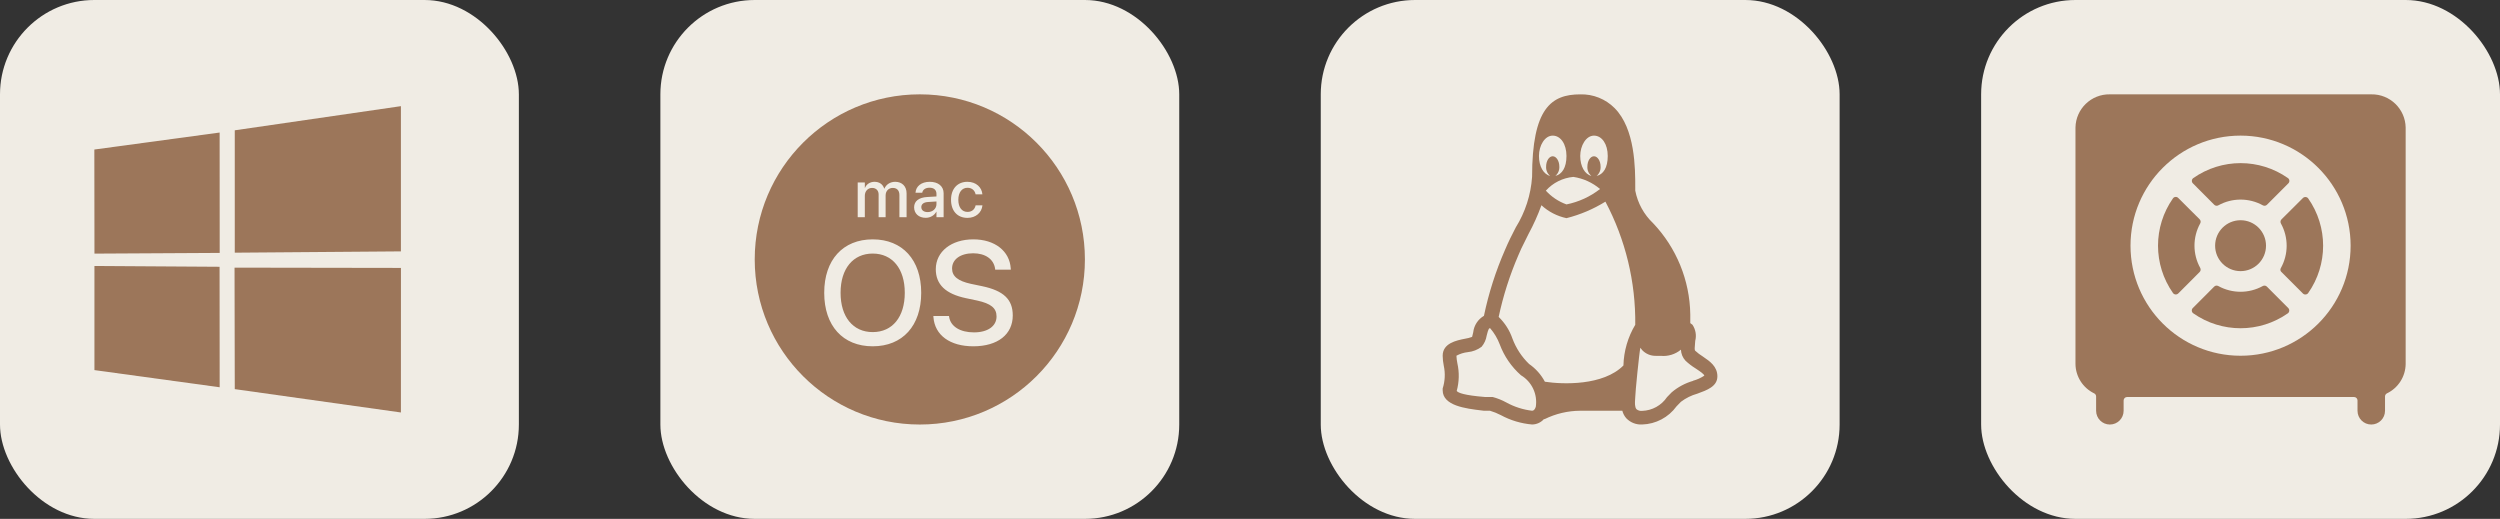 <svg width="212" height="44" viewBox="0 0 212 44" fill="none" xmlns="http://www.w3.org/2000/svg">
<rect x="0" y="0" width="212" height="44" fill="#333333" stroke="none"/>
<rect width="44" height="44" rx="8" fill="#F0ECE4"/>
<path d="M8 12.68L18.625 11.239L18.63 21.447L8.01 21.507L8 12.68ZM18.62 22.623L18.628 32.84L8.008 31.385L8.008 22.554L18.62 22.623ZM19.908 11.05L33.997 9.002V21.317L19.908 21.428V11.05ZM34 22.719L33.997 34.978L19.908 32.998L19.889 22.696L34 22.719Z" fill="#9C765A"/>
<rect x="56" width="44" height="44" rx="8" fill="#F0ECE4"/>
<path d="M78.127 17.566C78.127 17.824 78.34 17.986 78.665 17.986C79.09 17.986 79.412 17.698 79.412 17.314V17.085L78.693 17.13C78.329 17.152 78.127 17.312 78.127 17.561V17.566Z" fill="#9C765A"/>
<path d="M76.725 24.835C76.725 26.86 75.691 28.162 74.006 28.162C72.339 28.162 71.281 26.879 71.281 24.835V24.823C71.281 22.779 72.345 21.502 74.006 21.502C75.672 21.502 76.725 22.785 76.725 24.823V24.835Z" fill="#9C765A"/>
<path fill-rule="evenodd" clip-rule="evenodd" d="M92 22C92 29.732 85.732 36 78 36C70.268 36 64 29.732 64 22C64 14.268 70.268 8 78 8C85.732 8 92 14.268 92 22ZM72.733 18.417V15.473H73.337V15.929H73.351C73.477 15.621 73.777 15.417 74.163 15.417C74.569 15.417 74.865 15.627 74.983 15.996H74.997C75.148 15.638 75.495 15.417 75.915 15.417C76.497 15.417 76.878 15.803 76.878 16.394V18.417H76.27V16.539C76.27 16.156 76.066 15.935 75.708 15.935C75.35 15.935 75.1 16.203 75.1 16.576V18.417H74.507V16.494C74.507 16.153 74.292 15.935 73.95 15.935C73.592 15.935 73.337 16.217 73.337 16.598V18.417H72.733ZM78.5 18.471C77.912 18.471 77.517 18.109 77.517 17.58V17.575C77.517 17.063 77.915 16.749 78.612 16.707L79.412 16.66V16.439C79.412 16.114 79.202 15.918 78.827 15.918C78.477 15.918 78.262 16.083 78.211 16.318L78.206 16.343H77.635L77.638 16.312C77.68 15.806 78.119 15.417 78.844 15.417C79.563 15.417 80.019 15.797 80.019 16.388V18.417H79.412V17.953H79.401C79.23 18.269 78.889 18.471 78.5 18.471ZM82.044 18.476C81.185 18.476 80.648 17.886 80.648 16.942V16.939C80.648 16.007 81.196 15.417 82.036 15.417C82.794 15.417 83.254 15.904 83.304 16.458L83.307 16.478H82.73L82.725 16.455C82.66 16.167 82.436 15.923 82.042 15.923C81.571 15.923 81.266 16.315 81.266 16.945V16.948C81.266 17.592 81.577 17.97 82.044 17.97C82.417 17.97 82.655 17.754 82.727 17.435L82.73 17.413H83.312L83.309 17.432C83.245 18.023 82.752 18.476 82.044 18.476ZM69.894 24.835C69.894 27.627 71.476 29.366 74.006 29.366C76.542 29.366 78.118 27.621 78.118 24.835V24.823C78.118 22.043 76.536 20.298 74.006 20.298C71.482 20.298 69.894 22.037 69.894 24.823V24.835ZM79.154 26.885C79.264 28.43 80.566 29.366 82.536 29.366C84.617 29.366 85.882 28.351 85.882 26.751V26.745C85.882 25.389 85.103 24.653 83.29 24.269L82.329 24.069C81.235 23.831 80.736 23.43 80.736 22.773V22.767C80.736 22.001 81.429 21.484 82.518 21.478C83.558 21.478 84.264 21.97 84.385 22.785L84.391 22.87H85.717L85.711 22.767C85.62 21.295 84.367 20.298 82.536 20.298C80.681 20.298 79.361 21.326 79.355 22.822V22.828C79.355 24.13 80.189 24.92 81.91 25.285L82.865 25.486C84.026 25.741 84.507 26.125 84.507 26.83V26.836C84.507 27.657 83.765 28.186 82.591 28.186C81.417 28.186 80.608 27.682 80.487 26.873L80.474 26.794H79.148L79.154 26.885Z" fill="#9C765A"/>
<rect x="112" width="44" height="44" rx="8" fill="#F0ECE4"/>
<g clip-path="url(#clip0_6836_9144)">
<path fill-rule="evenodd" clip-rule="evenodd" d="M144.421 30.246C144.183 30.101 143.961 29.933 143.756 29.745C143.685 29.674 143.71 29.432 143.733 29.204C143.745 29.094 143.756 28.988 143.756 28.905C143.876 28.438 143.791 27.941 143.522 27.54C143.465 27.487 143.403 27.44 143.336 27.4V26.654C143.291 23.776 142.167 21.02 140.186 18.931C139.404 18.191 138.874 17.224 138.67 16.167V15.899C138.67 14.289 138.67 10.929 136.92 9.168C136.151 8.393 135.095 7.971 134.004 8.002C131.554 8.002 129.921 9.168 129.921 15C129.817 16.523 129.34 17.997 128.533 19.293C128.218 19.9 127.903 20.529 127.623 21.194C126.837 22.99 126.239 24.863 125.838 26.782C125.33 27.078 124.993 27.597 124.929 28.182L124.835 28.567C124.631 28.642 124.42 28.697 124.205 28.73C123.506 28.87 122.339 29.103 122.339 30.165C122.343 30.451 122.374 30.736 122.432 31.016C122.57 31.655 122.538 32.319 122.339 32.941C122.332 32.991 122.332 33.042 122.339 33.093C122.339 34.408 124.298 34.645 125.625 34.805C125.698 34.813 125.77 34.822 125.838 34.831H126.352C126.67 34.926 126.979 35.051 127.273 35.204C128.092 35.647 128.993 35.917 129.921 35.997C130.305 35.993 130.669 35.828 130.924 35.542H130.983C131.923 35.08 132.956 34.836 134.004 34.831H137.573C137.634 35.068 137.75 35.288 137.912 35.472C138.261 35.834 138.751 36.026 139.253 35.997C140.411 35.964 141.489 35.395 142.169 34.457L142.543 34.072C142.958 33.758 143.429 33.524 143.931 33.384C144.77 33.081 145.634 32.766 145.634 31.914C145.634 31.072 144.983 30.629 144.438 30.259L144.421 30.246ZM135.17 11.501C135.847 11.501 136.337 12.224 136.337 13.227C136.337 14.231 135.952 14.791 135.392 14.919C135.624 14.723 135.75 14.429 135.73 14.126C135.73 13.648 135.474 13.251 135.17 13.251C134.867 13.251 134.61 13.636 134.61 14.126C134.591 14.429 134.717 14.723 134.949 14.919C134.389 14.779 134.004 14.102 134.004 13.227C134.004 12.353 134.494 11.501 135.17 11.501ZM132.837 17.334C133.875 17.126 134.85 16.678 135.684 16.027C135.039 15.482 134.255 15.127 133.421 15.001C132.524 15.082 131.691 15.499 131.088 16.167C131.567 16.693 132.168 17.093 132.837 17.334ZM131.671 11.501C132.347 11.501 132.837 12.224 132.837 13.227C132.837 14.231 132.452 14.779 131.892 14.919C132.125 14.723 132.25 14.429 132.231 14.126C132.231 13.648 131.974 13.251 131.671 13.251C131.368 13.251 131.111 13.636 131.111 14.126C131.091 14.429 131.217 14.723 131.449 14.919C130.889 14.779 130.504 14.114 130.504 13.227C130.504 12.341 130.994 11.501 131.671 11.501ZM129.921 34.831C130.061 34.831 130.166 34.714 130.236 34.492C130.398 33.428 129.9 32.373 128.976 31.821C128.172 31.111 127.555 30.213 127.18 29.208C126.991 28.705 126.714 28.239 126.363 27.832C126.282 27.832 126.223 27.832 126.072 28.45C126.019 28.802 125.869 29.133 125.64 29.406C125.3 29.662 124.897 29.819 124.474 29.861C124.134 29.898 123.805 30.001 123.505 30.165C123.514 30.384 123.542 30.603 123.587 30.818C123.759 31.589 123.739 32.39 123.529 33.151C123.645 33.314 124.182 33.524 125.92 33.664H126.573C126.98 33.772 127.371 33.928 127.74 34.131C128.415 34.502 129.156 34.74 129.921 34.831ZM137.667 30.993C135.952 32.72 132.522 32.603 131.006 32.37C130.686 31.768 130.226 31.251 129.665 30.865C129.039 30.26 128.557 29.522 128.253 28.707C128.014 28.013 127.614 27.386 127.087 26.875C127.469 25.083 128.028 23.332 128.755 21.65C128.912 21.253 129.098 20.885 129.291 20.503C129.399 20.289 129.509 20.072 129.618 19.841C130.043 19.057 130.41 18.242 130.714 17.404C131.31 17.954 132.044 18.332 132.837 18.5C134.003 18.206 135.116 17.733 136.139 17.1C137.842 20.314 138.712 23.904 138.67 27.54C138.045 28.582 137.7 29.767 137.667 30.982V30.993ZM141.761 33.267C142.288 32.821 142.905 32.491 143.569 32.299V32.288C143.908 32.195 144.231 32.049 144.526 31.856C144.502 31.728 144.222 31.53 143.779 31.238C143.474 31.05 143.188 30.831 142.928 30.585C142.691 30.33 142.555 29.999 142.543 29.651C142.064 30.048 141.446 30.237 140.828 30.176H140.42C139.979 30.185 139.555 30.007 139.253 29.686C139.198 29.624 139.147 29.558 139.101 29.488C138.996 30.013 138.67 33.314 138.67 33.664C138.67 33.664 138.67 33.676 138.658 33.862C138.657 33.876 138.656 33.892 138.655 33.909C138.641 34.116 138.613 34.519 138.775 34.702C138.909 34.812 139.081 34.862 139.253 34.842C140.103 34.815 140.889 34.381 141.364 33.676L141.761 33.267Z" fill="#9C765A"/>
</g>
<rect x="168" width="44" height="44" rx="8" fill="#F0ECE4"/>
<path d="M187.766 17.363C187.858 17.456 188.001 17.476 188.116 17.412C189.29 16.763 190.715 16.763 191.889 17.412C192.003 17.476 192.146 17.456 192.239 17.363L194.055 15.545C194.116 15.484 194.147 15.4 194.139 15.314C194.132 15.228 194.087 15.15 194.017 15.101C191.609 13.411 188.401 13.411 185.992 15.101C185.922 15.15 185.877 15.228 185.87 15.314C185.862 15.4 185.893 15.484 185.954 15.545L187.766 17.363Z" fill="#9C765A"/>
<path d="M186.578 22.718C186.642 22.832 186.622 22.976 186.529 23.068L184.714 24.886C184.652 24.946 184.567 24.977 184.48 24.97C184.394 24.962 184.316 24.917 184.267 24.846C182.578 22.438 182.578 19.23 184.267 16.822C184.317 16.751 184.395 16.706 184.48 16.699C184.566 16.692 184.651 16.722 184.711 16.783L186.529 18.595C186.623 18.687 186.643 18.831 186.578 18.945C185.93 20.119 185.93 21.544 186.578 22.718Z" fill="#9C765A"/>
<path d="M190 22.992C191.192 22.992 192.158 22.026 192.158 20.834C192.158 19.642 191.192 18.675 190 18.675C188.808 18.675 187.842 19.642 187.842 20.834C187.842 22.026 188.808 22.992 190 22.992Z" fill="#9C765A"/>
<path d="M193.422 18.951C193.357 18.837 193.377 18.693 193.471 18.601L195.287 16.792C195.349 16.731 195.434 16.701 195.521 16.708C195.606 16.714 195.684 16.757 195.734 16.825C197.423 19.234 197.423 22.442 195.734 24.851C195.684 24.921 195.606 24.965 195.521 24.973C195.434 24.981 195.349 24.951 195.287 24.889L193.451 23.052C193.37 22.971 193.353 22.846 193.409 22.746C194.07 21.569 194.075 20.133 193.422 18.951Z" fill="#9C765A"/>
<path d="M192.233 24.305C192.14 24.212 191.997 24.192 191.883 24.256C190.71 24.904 189.286 24.904 188.112 24.256C187.998 24.191 187.855 24.211 187.762 24.305L185.949 26.122C185.888 26.184 185.858 26.269 185.865 26.356C185.873 26.442 185.918 26.52 185.989 26.569C188.397 28.257 191.603 28.257 194.011 26.569C194.079 26.518 194.121 26.44 194.128 26.356C194.136 26.269 194.106 26.183 194.044 26.122L192.233 24.305Z" fill="#9C765A"/>
<path fill-rule="evenodd" clip-rule="evenodd" d="M201.083 8H178.917C177.336 7.973 176.031 9.23 176 10.811V30.857C176.009 31.925 176.625 32.895 177.588 33.358C177.687 33.407 177.75 33.508 177.75 33.619V34.834C177.75 35.478 178.272 36 178.917 36C179.561 36 180.083 35.478 180.083 34.834V33.959C180.083 33.798 180.214 33.667 180.375 33.667H199.625C199.786 33.667 199.917 33.798 199.917 33.959V34.834C199.917 35.478 200.439 36 201.083 36C201.728 36 202.25 35.478 202.25 34.834V33.619C202.25 33.508 202.313 33.407 202.412 33.358C203.375 32.895 203.991 31.925 204 30.857V10.811C203.969 9.23 202.664 7.973 201.083 8ZM199.333 20.834C199.333 25.988 195.155 30.167 190 30.167C184.845 30.167 180.667 25.988 180.667 20.834C180.667 15.679 184.845 11.5 190 11.5C195.152 11.506 199.328 15.681 199.333 20.834Z" fill="#9C765A"/>
<defs>
<clipPath id="clip0_6836_9144">
<rect width="28" height="28" fill="white" transform="translate(120 8)"/>
</clipPath>
</defs>
</svg>
